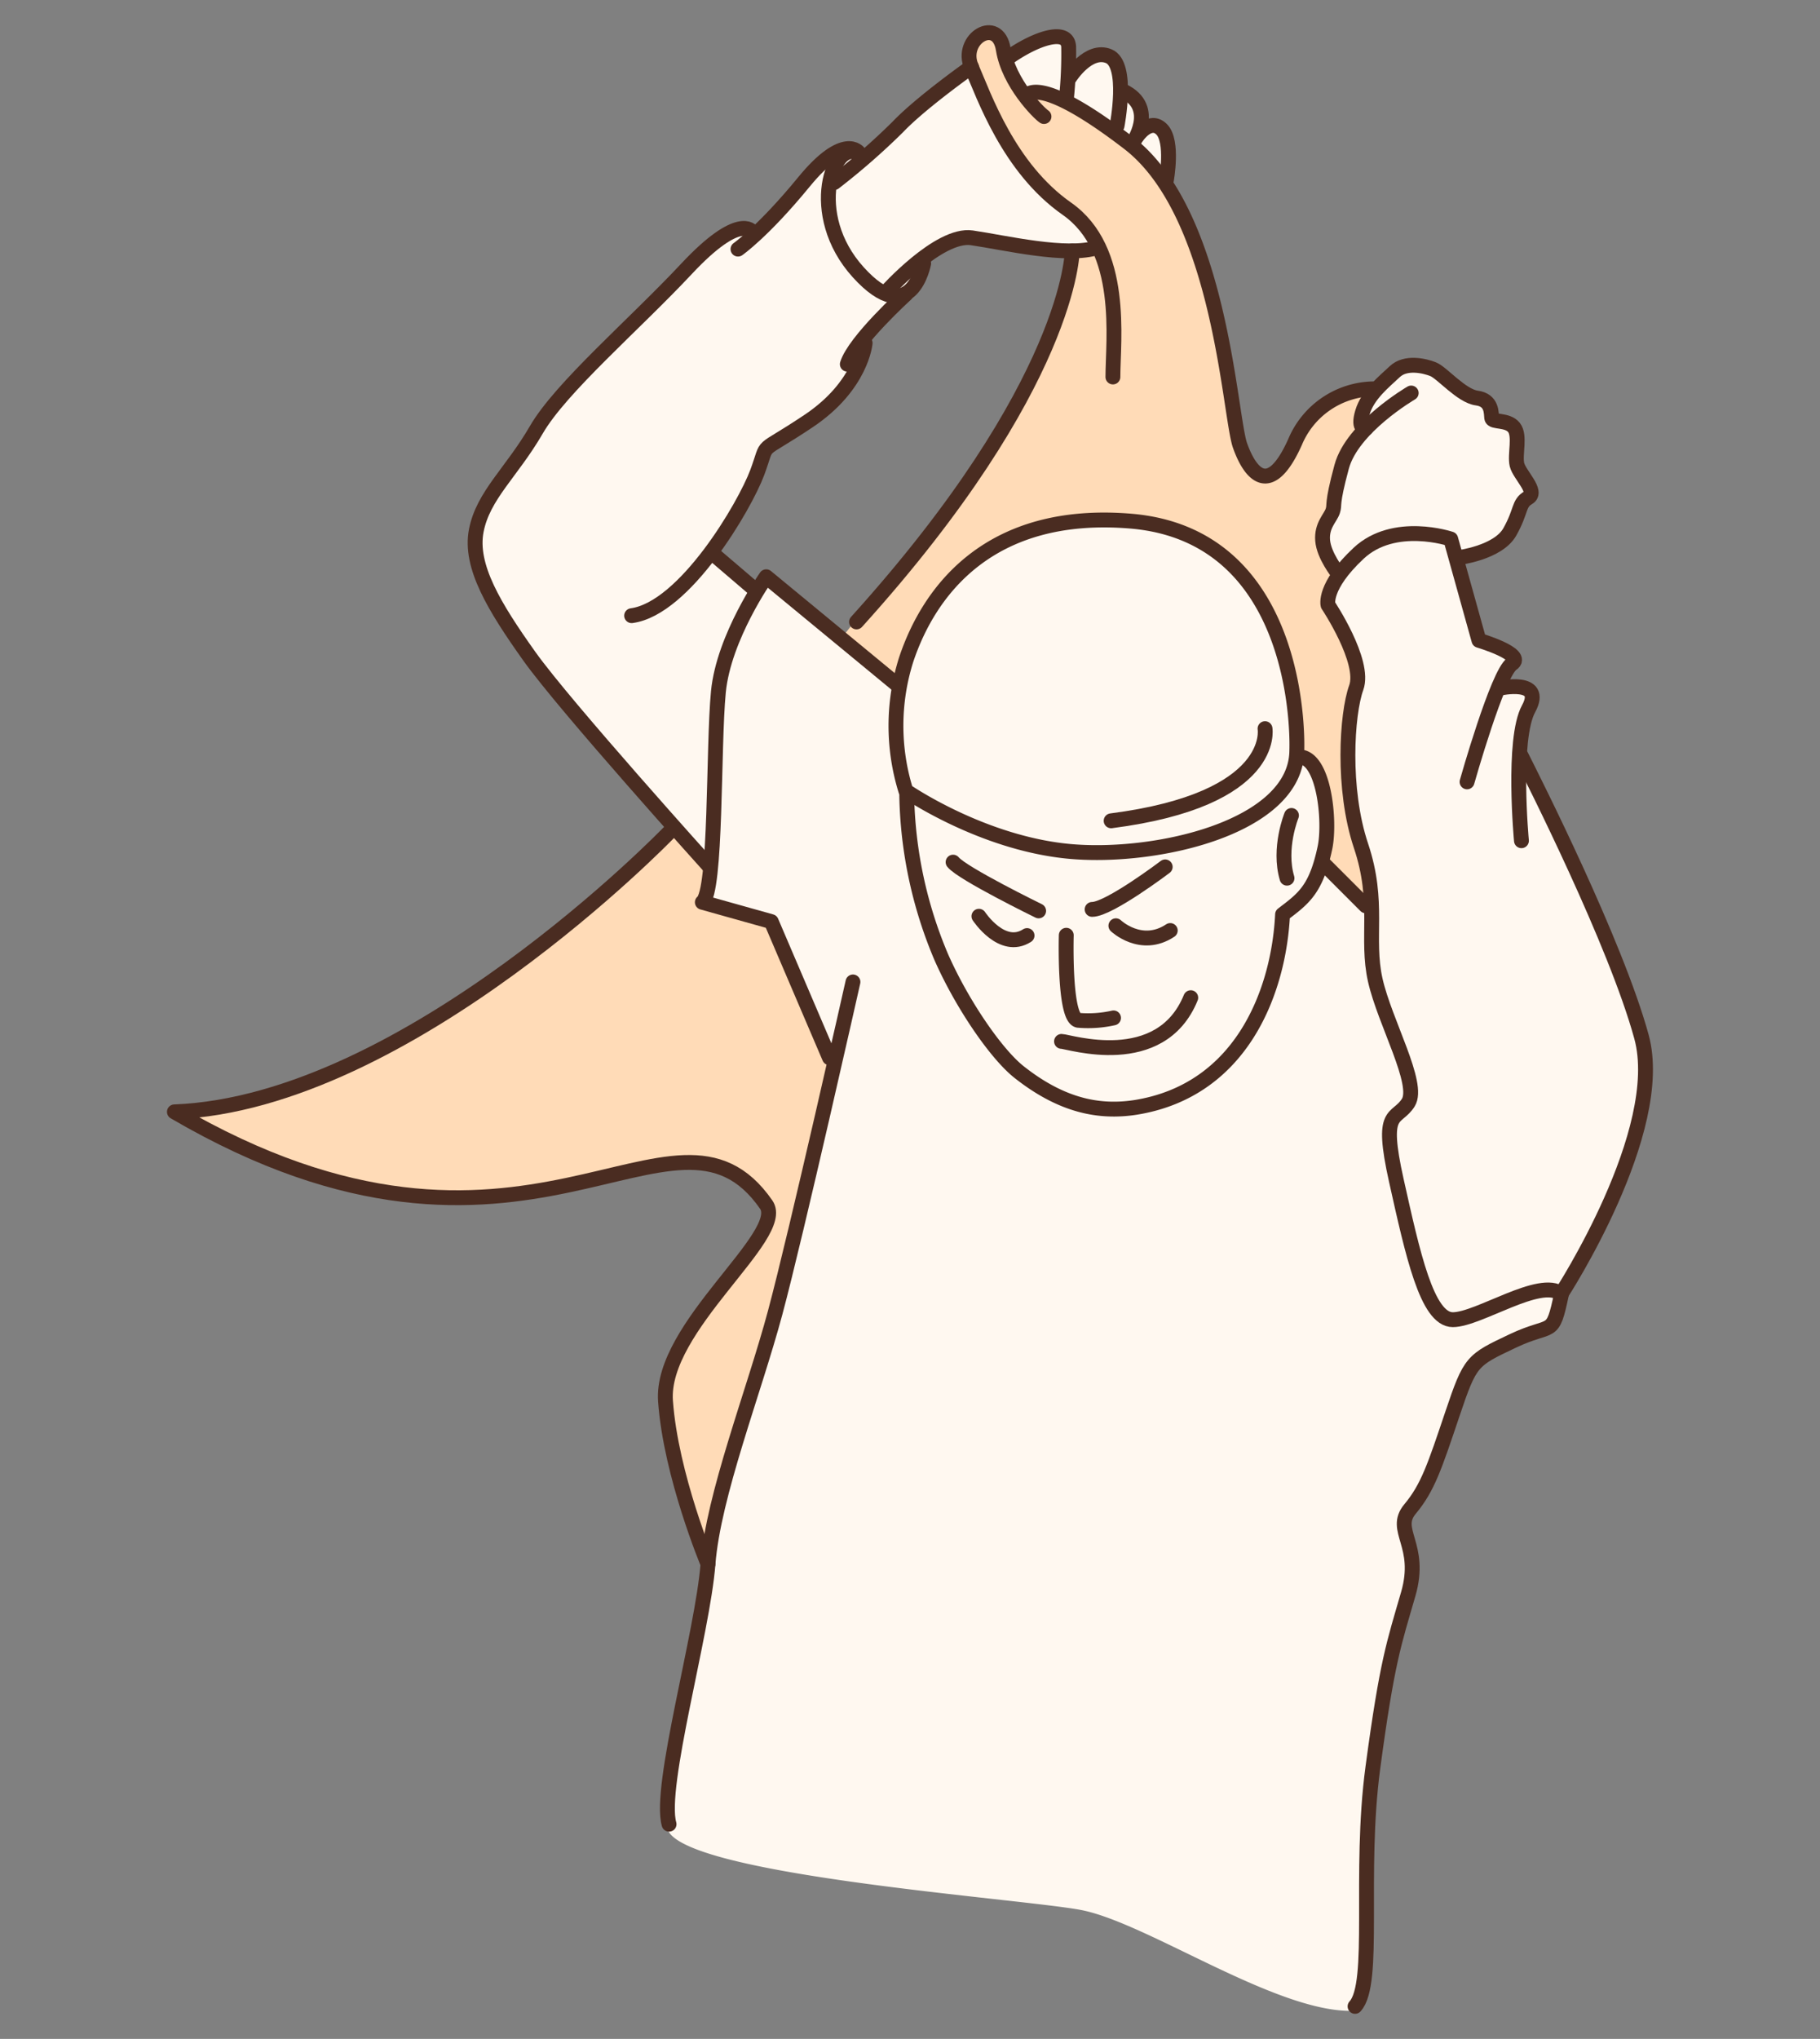 <svg xmlns="http://www.w3.org/2000/svg" xmlns:xlink="http://www.w3.org/1999/xlink" width="305.921" height="342.496" viewBox="0 0 305.921 342.496">
  <rect x="0" y="0" width="305.921" height="342.496" fill="#808080" stroke="none"/>
  <defs>
    <clipPath id="clip-path">
      <rect id="長方形_6758" data-name="長方形 6758" width="305.921" height="342.496" fill="none"/>
    </clipPath>
  </defs>
  <g id="アートワーク_40" data-name="アートワーク 40" transform="translate(152.961 171.248)">
    <g id="グループ_21211" data-name="グループ 21211" transform="translate(-152.961 -171.248)" clip-path="url(#clip-path)">
      <path id="パス_66257" data-name="パス 66257" d="M325.015,100.845s7.491-2,8.989-4.994,2.247-4.744,2.247-4.744l1.5-1.5-2.5-5.493s1-5.993-2.5-7.491-1.5-2-4-3-8.49-7.491-11.985-5.993-6.991,4.994-7.99,8.489S297.8,97.6,297.8,97.6L269.333,85.115l-32.46,16.48-9.988,15.481-16.979-12.984-2,2-7.491-5.993s7.99-13.483,8.49-17.978c0,0,15.98-8.489,15.98-16.979l.5-2.5,8.989-8.489v-4l7.491-4s19.476,4,24.969,2,12.984-14.981,7.491-20.475l-2,.5s1.5-4-3.5-6.991c0,0-.5-9.988-8.989-2.5,0,0,3-9.988-9.488-3.5,0,0-9.488,4-14.981,8.489s-9.988,8.989-9.988,8.989-3-3-6.991.5S207.91,45.164,207.91,45.164s-4-1.5-6.492.5-23.97,22.972-29.963,31.461S159.969,91.607,160.468,99.1s6.492,15.98,15.481,25.968,23.471,26.967,23.471,26.967l-1,7.491,10.986,2,10.986,23.97L201.418,258.9s-9.488,46.443-8.989,54.433,58.428,11.985,69.414,13.983,32.46,16.979,45.444,16.979c0,0,2.5-2.5,2.5-16.48s2-36.954,4.494-44.944,4.494-12.984,2-20.475c0,0,4.494-5.493,7.491-16.48s6.492-12.485,11.985-14.482,5.993-3.5,6.991-7.491,16.48-24.47,13.483-42.947-19.975-46.942-19.975-46.942a44.666,44.666,0,0,1,1.5-10.986,4.741,4.741,0,0,0-5.993-1l3-4.994-5.993-3.5Z" transform="translate(-80.318 -6.512)" fill="#fff8f0"/>
      <path id="パス_66258" data-name="パス 66258" d="M170.113,318.351l-10.487-23.97-10.986-3,.5-6.492-5.993-5.993a299.634,299.634,0,0,1-36.205,29.214C86.966,321.6,66.991,326.092,59.5,326.591c0,0,13.983,11.486,40.45,13.983s40.949-9.488,51.436-4.494,7.99,7.99,4.494,13.483S139.9,367.54,141.9,377.028s4.494,21.473,6.991,23.471c0,0,19.476-70.413,21.224-82.148" transform="translate(-29.787 -139.622)" fill="#ffdbb7"/>
      <path id="パス_66259" data-name="パス 66259" d="M364.4,151.213l7.99,7.491s.5-4-1.5-11.985-3-10.487-2-19.476,1.5-5.993,0-11.985-4-7.99-4-7.99l2-5.493a7.716,7.716,0,0,1-2.5-6.492c.5-4,2-5.493,2.5-8.989s4.494-8.489,4.494-8.489-1.5-4,.5-5.993c0,0-6.991-.5-10.487,4.994s-4.494,10.487-7.99,8.489-5.493-23.97-8.989-36.455-14.482-21.973-20.974-24.969-8.989-2.5-8.989-2.5-4-5.493-4.994-9.988c0,0-5.993-.5-4.494,4.494a59.487,59.487,0,0,0,14.981,23.471s5.993,5.493,6.492,8.489h-4s-5.993,24.47-21.973,43.946S283.5,112.761,283.5,112.761l9.488,7.491s3-15.481,13.983-21.473,28.465-7.99,37.454-2,15.98,19.476,15.481,34.457c0,0,3,2.5,4,4.994s2,12.485.5,14.981" transform="translate(-141.925 -5.693)" fill="#ffdbb7"/>
      <path id="パス_66260" data-name="パス 66260" d="M508.4,256.849s-1.6-17.029,1.2-22.173-4.894-3.446-4.894-3.446" transform="translate(-252.662 -115.624)" fill="none" stroke="#4a2c21" stroke-linecap="round" stroke-linejoin="round" stroke-width="2.497"/>
      <path id="パス_66261" data-name="パス 66261" d="M470.33,221.188s5.144-18.227,7.541-19.825-5.543-3.945-5.543-3.945l-4.744-17.029s-9.488-3.2-15.481,2.4-5.144,8.689-5.144,8.689,6.342,9.488,4.744,13.883-2.4,17.029.8,26.567.8,15.481,2.4,22.572,7.541,17.428,5.543,20.575-4.744.8-2,13.084,5.144,23.371,9.488,23.371,14.682-7.141,18.227-4.345c0,0,17.828-27.366,13.483-43.2s-18.227-43.2-20.225-47.192" transform="translate(-223.735 -89.851)" fill="none" stroke="#4a2c21" stroke-linecap="round" stroke-linejoin="round" stroke-width="2.497"/>
      <path id="パス_66262" data-name="パス 66262" d="M474.342,155.194s6.742-.8,8.739-4.345,1.4-4.744,3.1-5.743-1.5-3.845-1.9-5.543.6-4.844-.5-6.242-3.646-.8-3.745-1.6.1-3-2.5-3.346-5.843-4.245-7.341-4.844-4.644-1.3-6.442.4-4.544,3.845-5.443,6.842.6,2.7.6,2.7" transform="translate(-229.296 -61.51)" fill="none" stroke="#4a2c21" stroke-linecap="round" stroke-linejoin="round" stroke-width="2.497"/>
      <path id="パス_66263" data-name="パス 66263" d="M460.063,132.2s-9.888,5.743-11.686,12.385-1.1,6.242-1.5,7.441-1.9,2.4-1.7,4.944,2.6,5.543,2.6,5.543" transform="translate(-222.857 -66.182)" fill="none" stroke="#4a2c21" stroke-linecap="round" stroke-linejoin="round" stroke-width="2.497"/>
      <path id="パス_66264" data-name="パス 66264" d="M403.728,80.842a14.536,14.536,0,0,0-13.084,8.939c-4.145,9.239-7.441,5.643-9.239.6s-3.246-38.952-18.727-50.837-17.179-7.89-17.179-7.89" transform="translate(-172.964 -15.523)" fill="none" stroke="#4a2c21" stroke-linecap="round" stroke-linejoin="round" stroke-width="2.497"/>
      <path id="パス_66265" data-name="パス 66265" d="M338.772,25.074c-.9-.6-5.943-5.643-6.842-11.286s-7.441-1.8-5.343,3,6.242,16.929,16.03,23.771,7.74,22.023,7.74,28.265" transform="translate(-163.289 -5.499)" fill="none" stroke="#4a2c21" stroke-linecap="round" stroke-linejoin="round" stroke-width="2.497"/>
      <path id="パス_66266" data-name="パス 66266" d="M324.555,84.4s-.1,22.322-36.255,62.323" transform="translate(-144.328 -42.252)" fill="none" stroke="#4a2c21" stroke-linecap="round" stroke-linejoin="round" stroke-width="2.497"/>
      <path id="パス_66267" data-name="パス 66267" d="M387.644,51.381s1.2-6.542-.8-8.539-4.145,1.2-4.145,1.2" transform="translate(-191.587 -21.118)" fill="none" stroke="#4a2c21" stroke-linecap="round" stroke-linejoin="round" stroke-width="2.497"/>
      <path id="パス_66268" data-name="パス 66268" d="M379.5,39.589S383.943,33.4,378,30.6" transform="translate(-189.234 -15.319)" fill="none" stroke="#4a2c21" stroke-linecap="round" stroke-linejoin="round" stroke-width="2.497"/>
      <path id="パス_66269" data-name="パス 66269" d="M368.04,30.336s2-10.287-1.4-11.686S360.1,22.2,360.1,22.2" transform="translate(-180.273 -9.212)" fill="none" stroke="#4a2c21" stroke-linecap="round" stroke-linejoin="round" stroke-width="2.497"/>
      <path id="パス_66270" data-name="パス 66270" d="M349.188,22.956a72.506,72.506,0,0,0,.4-8.939c-.2-3.2-5.543-1.4-10.088,1.8" transform="translate(-169.96 -6.177)" fill="none" stroke="#4a2c21" stroke-linecap="round" stroke-linejoin="round" stroke-width="2.497"/>
      <path id="パス_66271" data-name="パス 66271" d="M303.871,22.5s-8.44,5.943-12.385,10.088A116.357,116.357,0,0,1,280.8,41.926" transform="translate(-140.574 -11.264)" fill="none" stroke="#4a2c21" stroke-linecap="round" stroke-linejoin="round" stroke-width="2.497"/>
      <path id="パス_66272" data-name="パス 66272" d="M298.2,89.093s8.889-9.938,14.432-9.139,16.03,3.346,21.224,1.6" transform="translate(-149.284 -40.004)" fill="none" stroke="#4a2c21" stroke-linecap="round" stroke-linejoin="round" stroke-width="2.497"/>
      <path id="パス_66273" data-name="パス 66273" d="M294.834,69.773s-2.1,11.286-10.986,1.5-4.145-22.572,0-19.925" transform="translate(-139.576 -25.528)" fill="none" stroke="#4a2c21" stroke-linecap="round" stroke-linejoin="round" stroke-width="2.497"/>
      <path id="パス_66274" data-name="パス 66274" d="M295.038,99s-8.639,7.84-9.838,11.735" transform="translate(-142.776 -49.561)" fill="none" stroke="#4a2c21" stroke-linecap="round" stroke-linejoin="round" stroke-width="2.497"/>
      <path id="パス_66275" data-name="パス 66275" d="M251.851,115.4s-.6,7.141-9.488,13.084-6.542,3-8.639,8.639-12.185,22.872-21.124,24.07" transform="translate(-106.432 -57.771)" fill="none" stroke="#4a2c21" stroke-linecap="round" stroke-linejoin="round" stroke-width="2.497"/>
      <path id="パス_66276" data-name="パス 66276" d="M268.725,50.693s-2.4-3.446-9.239,4.894S248.4,66.873,248.4,66.873" transform="translate(-124.354 -25.025)" fill="none" stroke="#4a2c21" stroke-linecap="round" stroke-linejoin="round" stroke-width="2.497"/>
      <path id="パス_66277" data-name="パス 66277" d="M206.451,77.363s-2.1-3.246-10.986,6.242S174.34,103.531,170.2,110.672s-8.939,10.986-10.088,16.929,3,12.784,8.939,21.124,30.263,35.306,30.263,35.306" transform="translate(-80.057 -38.461)" fill="none" stroke="#4a2c21" stroke-linecap="round" stroke-linejoin="round" stroke-width="2.497"/>
      <line id="線_7125" data-name="線 7125" x2="6.842" y2="5.843" transform="translate(120.151 93.284)" fill="none" stroke="#4a2c21" stroke-linecap="round" stroke-linejoin="round" stroke-width="2.497"/>
      <path id="パス_66278" data-name="パス 66278" d="M305.2,261.142a72.812,72.812,0,0,0,5.793,27.066c3.546,8.04,9.289,16.33,13.084,19.326,7.141,5.643,13.433,6.891,19.576,5.943,18.128-2.9,24.12-19.925,24.719-32.41,3.546-2.7,5.643-4.145,7.141-11.286.9-4.395-.15-15.181-4.345-15.181" transform="translate(-152.788 -127.457)" fill="none" stroke="#4a2c21" stroke-linecap="round" stroke-linejoin="round" stroke-width="2.497"/>
      <path id="パス_66279" data-name="パス 66279" d="M269.01,212.028,247.137,194S240,204.087,239.1,213.326s-.3,33.608-2.7,35.356l11.586,3.246,9.788,22.872" transform="translate(-118.346 -97.12)" fill="none" stroke="#4a2c21" stroke-linecap="round" stroke-linejoin="round" stroke-width="2.497"/>
      <path id="パス_66280" data-name="パス 66280" d="M456.1,554.9c3.546-3.845.6-22.272,3-40.15s3.546-20.824,5.943-29.114-2.7-10.687.3-14.282,4.145-7.141,7.141-16.03,3.246-8.939,10.088-12.185,6.642-.4,8.24-7.94" transform="translate(-228.332 -217.869)" fill="none" stroke="#4a2c21" stroke-linecap="round" stroke-linejoin="round" stroke-width="2.497"/>
      <path id="パス_66281" data-name="パス 66281" d="M255.832,330.3s-9.488,42.2-13.084,55.581-10.387,30.612-11.286,42.2-8.34,37.454-6.542,43.7" transform="translate(-112.459 -165.354)" fill="none" stroke="#4a2c21" stroke-linecap="round" stroke-linejoin="round" stroke-width="2.497"/>
      <path id="パス_66282" data-name="パス 66282" d="M141.8,280.1s-43.846,45.394-83.1,46.892c59.227,34.607,83.846-6.941,99.477,15.581,3.6,5.194-17.828,20.525-16.929,33.009s7.141,27.366,7.141,27.366" transform="translate(-29.386 -140.223)" fill="none" stroke="#4a2c21" stroke-linecap="round" stroke-linejoin="round" stroke-width="2.497"/>
      <path id="パス_66283" data-name="パス 66283" d="M358.875,314.6s-.4,13.883,2,14.282a19.39,19.39,0,0,0,5.943-.4" transform="translate(-179.647 -157.495)" fill="none" stroke="#4a2c21" stroke-linecap="round" stroke-linejoin="round" stroke-width="2.497"/>
      <path id="パス_66284" data-name="パス 66284" d="M357.3,342.941c1.2,0,16.629,5.144,21.723-7.341" transform="translate(-178.871 -168.008)" fill="none" stroke="#4a2c21" stroke-linecap="round" stroke-linejoin="round" stroke-width="2.497"/>
      <path id="パス_66285" data-name="パス 66285" d="M375.6,311.4s4.245,4.045,9.139.8" transform="translate(-188.032 -155.893)" fill="none" stroke="#4a2c21" stroke-linecap="round" stroke-linejoin="round" stroke-width="2.497"/>
      <path id="パス_66286" data-name="パス 66286" d="M329.5,308.2s3.9,5.943,8.09,3.246" transform="translate(-164.954 -154.291)" fill="none" stroke="#4a2c21" stroke-linecap="round" stroke-linejoin="round" stroke-width="2.497"/>
      <path id="パス_66287" data-name="パス 66287" d="M379.885,291.6s-9.438,7.141-12.285,7.141" transform="translate(-184.027 -145.98)" fill="none" stroke="#4a2c21" stroke-linecap="round" stroke-linejoin="round" stroke-width="2.497"/>
      <path id="パス_66288" data-name="パス 66288" d="M335.182,298.19S322.4,291.948,320.8,290" transform="translate(-160.598 -145.179)" fill="none" stroke="#4a2c21" stroke-linecap="round" stroke-linejoin="round" stroke-width="2.497"/>
      <path id="パス_66289" data-name="パス 66289" d="M303.224,220.4s12.485,8.639,27.066,10.137,38.652-3.9,38.652-16.979c0,0,1.5-35.955-27.866-38.452-23.82-2-33.958,11.735-37.8,23.271A36.76,36.76,0,0,0,303.224,220.4Z" transform="translate(-150.962 -87.563)" fill="none" stroke="#4a2c21" stroke-linecap="round" stroke-linejoin="round" stroke-width="2.497"/>
      <line id="線_7126" data-name="線 7126" x2="7.141" y2="7.141" transform="translate(222.425 145.02)" fill="none" stroke="#4a2c21" stroke-linecap="round" stroke-linejoin="round" stroke-width="2.497"/>
      <path id="パス_66290" data-name="パス 66290" d="M399.868,245.1s2.1,11.885-25.868,15.481" transform="translate(-187.231 -122.702)" fill="none" stroke="#4a2c21" stroke-linecap="round" stroke-linejoin="round" stroke-width="2.497"/>
      <path id="パス_66291" data-name="パス 66291" d="M433.433,274.3s-2.247,5.493-.749,10.537" transform="translate(-216.352 -137.32)" fill="none" stroke="#4a2c21" stroke-linecap="round" stroke-linejoin="round" stroke-width="2.497"/>
    </g>
  </g>
</svg>

